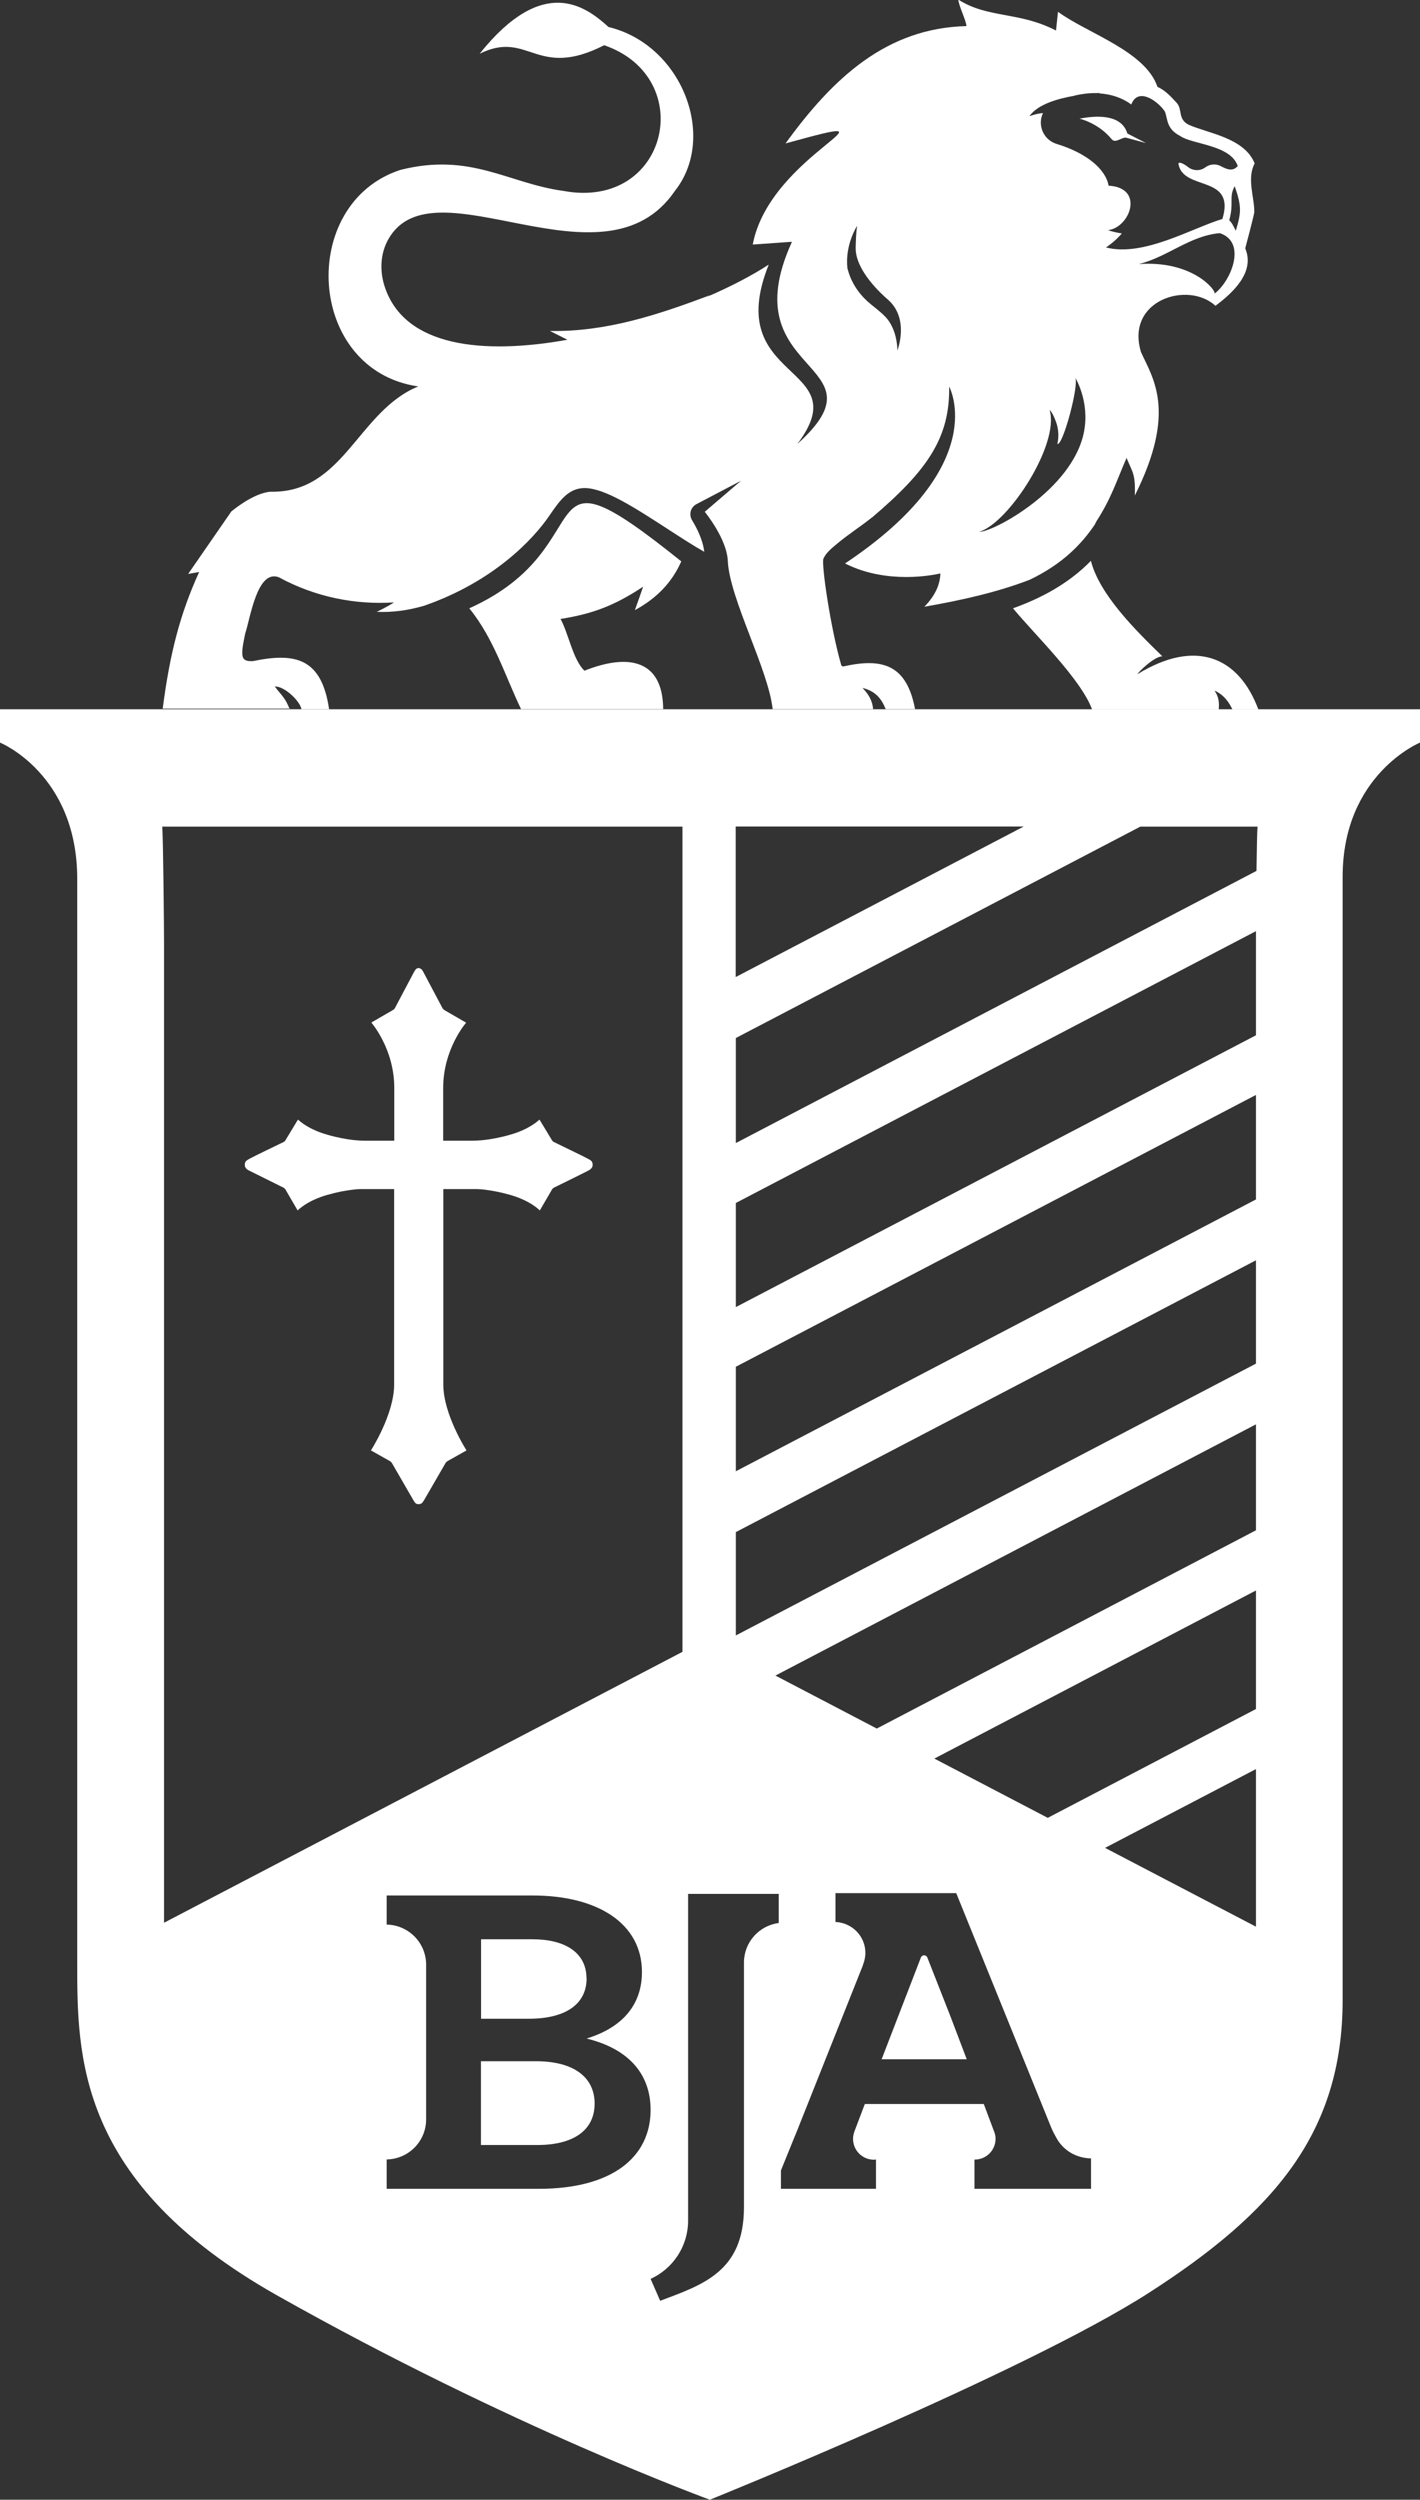 <?xml version="1.0" encoding="UTF-8"?> <svg xmlns="http://www.w3.org/2000/svg" id="Layer_2" viewBox="0 0 108.3 190.63"><rect x="0" y="0" width="108.3" height="190.63" fill="#333333" stroke="none"/><defs><style>.cls-1{fill:#fff;}</style></defs><g id="Layer_1-2"><path class="cls-1" d="m86.75,51.41c.03-.11,1.24-1.34,1.9-1.36-2.04-1.98-4.79-4.7-5.45-7.28-1.32,1.35-3.17,2.63-5.94,3.62,1.63,1.98,5.17,5.38,6.03,7.71h9.66c.05-.61-.02-.98-.32-1.43.75.31,1.17,1.01,1.36,1.43h1.98c-1.49-4.01-4.78-5.42-9.23-2.68Z"></path><path class="cls-1" d="m84.79,10.62c.29.36.81-.22,1.14-.11l1.47.4-1.42-.73c-.45-1.51-2.42-1.37-3.65-1.13,0,0,1.42.31,2.46,1.57Z"></path><path class="cls-1" d="m51.97,42.82c-12.1-9.72-5.62-1.17-16.18,3.57,1.87,2.29,2.73,5.15,3.95,7.69h10.84c-.03-3.87-2.77-4.22-6.01-2.93-.89-.88-1.19-2.79-1.82-3.95,2.5-.39,4.17-1.05,6.3-2.46-.22.64-.39,1.13-.63,1.79,1.69-.91,2.85-2.15,3.54-3.72Z"></path><path class="cls-1" d="m22.09,54.09c-.33-.91-.7-1.13-1.13-1.74.76-.02,1.94,1.14,2.03,1.74h2.11c-.57-3.89-2.55-4.35-5.82-3.67-.88.02-.98-.23-.58-2.1.4-1.21.91-4.91,2.56-4.3,2.8,1.52,5.83,2.11,8.79,1.92-.58.38-1.32.72-1.32.72,1.19.05,2.37-.1,3.63-.47,0,0,0,0,0,0,5.29-1.84,8.31-5.07,9.52-6.84.77-1.12,1.43-2.09,2.64-2.13.02,0,.04,0,.07,0,1.53,0,3.86,1.52,6.33,3.12.97.63,1.97,1.28,2.79,1.74-.1-.89-.55-1.79-.93-2.41-.26-.43-.11-.99.33-1.22l3.41-1.79-2.77,2.37s1.71,2.07,1.76,3.79c.16,2.88,3.09,8.24,3.42,11.26h7.66c-.05-.59-.29-1.08-.81-1.62,1,.25,1.45.82,1.77,1.62h2.24c-.64-3.38-2.46-3.94-5.5-3.25-.05-.03-.07-.04-.12-.07-.83-2.86-1.54-7.77-1.37-8.16.22-.48.66-.81,1.06-1.15.89-.74,1.81-1.32,2.63-1.98,0,0,0,0,0,.01,4.29-3.64,5.96-6.13,5.9-10,0,0,3.3,6-7.94,13.49,3.19,1.62,6.77.88,7.27.76-.02.84-.39,1.69-1.22,2.54,2.77-.48,5.59-1.11,8.04-2.06,2.52-1.21,3.96-2.73,4.96-4.21.04-.08.07-.16.12-.24,1.13-1.75,1.52-3.04,2.3-4.84.44,1.09.69,1.19.63,2.87,3.22-6.42,1.38-8.93.47-10.94-1.2-3.98,3.6-5.45,5.68-3.53,1.33-.99,3.04-2.57,2.27-4.38,0,0,.56-2.08.69-2.73.03-1.13-.59-2.58.03-3.75-.79-1.95-3.52-2.28-5.02-2.94-.87-.43-.46-1.17-.93-1.68-.38-.41-.86-.96-1.46-1.21-.92-2.74-5.38-4.1-7.59-5.73l-.15,1.43c-2.81-1.46-5.2-.92-7.45-2.36.03.48.59,1.57.62,2.02-6.04.15-10.12,3.87-13.8,8.95,9.92-2.74-1.19.72-2.5,7.71l2.97-.21s0,.05,0,.05c-4.66,10.26,7.48,9.04.43,15.37,4.66-6.16-5.81-4.61-2.18-13.68-1.24.81-2.86,1.66-4.71,2.46.08-.04.16-.08.24-.13-3.96,1.49-7.91,2.81-12.22,2.73l1.34.67c-6.4,1.15-12.43.57-13.94-4.05-.39-1.19-.34-2.51.27-3.6,3.44-6.14,16.44,4.28,21.87-3.71,3.24-4.1.53-11.14-5.07-12.49-1.73-1.57-4.97-4.04-9.83,2.04,3.75-1.85,4.3,2,9.5-.65,7.17,2.47,4.88,12.59-3.11,11.11-4.21-.57-7.06-2.96-12.44-1.6-7.82,2.56-7.16,15.28,1.37,16.51-4.61,1.88-5.68,8.16-11.28,8.03-1.34.11-2.98,1.51-2.98,1.51l-3.29,4.76.84-.15c-1.44,3.16-2.23,6.16-2.78,10.42h9.71Zm70.55-31.71c.06-.31-1.75-2.53-5.78-2.24,2.24-.57,3.88-2.16,6.17-2.36,2.07.68.89,3.61-.38,4.6Zm1.61-4.78c-.14-.28-.3-.64-.5-.8.38-1.35-.05-1.77.42-2.6.54,1.57.5,2,.08,3.4Zm-12.3-10.31c.55-.13,1.11-.2,1.65-.19.19-.01.3-.01.3-.01l-.07.03c.88.06,1.72.31,2.45.85.55-1.43,2.15-.13,2.57.55.22.6.11,1.31,1.16,1.85.91.65,3.84.66,4.39,2.29-.39.46-.86.24-1.31,0-.38-.19-.83-.15-1.17.11,0,0,0,0-.02.01-.39.28-.92.25-1.29-.04-.38-.3-.77-.45-.73-.22.39,2.08,4.38.77,3.35,4.18-2.25.66-6.02,2.92-8.88,2.17.48-.32.89-.69,1.21-1.07-.69-.1-1.05-.25-1.05-.25,1.67-.19,2.81-3.24.04-3.39-.23-1.29-1.72-2.5-3.95-3.18-1.08-.33-1.48-1.51-1.05-2.36-.23.02-.56.07-1.04.24.64-.91,2.17-1.34,3.44-1.56Zm-1.9,23.98s.2.09.51.96c.3.87.08,1.62.08,1.62.41.22,1.71-4.61,1.35-5.08,0,0,1.13,1.8.69,4.13h0c-.84,4.46-7.03,7.72-7.98,7.65,2.24-.68,6.14-6.71,5.35-9.28Zm-14.68-14.03s0,0,0,.01c-.08.44-.1,1.22-.11,1.67v.03c0,1.22,1.06,2.68,2.45,3.89,1.69,1.47.73,3.89.73,3.89,0,0,.03-1.24-.64-2.23-.29-.44-.82-.84-1.35-1.27-.8-.64-1.42-1.48-1.73-2.46-.03-.1-.06-.21-.09-.31-.2-1.79.73-3.22.73-3.22Z"></path><path class="cls-1" d="m0,54.09v2.54s5.89,2.39,5.89,10.4v82.61c0,7.12-.05,16.77,15.21,25.39,17.82,10.06,33.04,15.6,33.04,15.6,0,0,23.97-9.67,33.47-15.77,9.5-6.11,14.79-12.16,14.79-22.34v-85.66c0-7.8,5.9-10.23,5.9-10.23v-2.54H0Zm56.11,8.94h21.97l-21.97,11.48v-11.48ZM12.51,146.63v-74.75c0-.82-.06-8.09-.14-8.84h39.68v62.93l-39.54,20.66Zm28.59,20.29h-11.61v-2.24c1.67-.03,3.01-1.38,3.01-3.06,0,0,0-.01,0-.02h0v-11.77h0s0,0,0,0c0-1.67-1.34-3.03-3.01-3.06v-2.22h11.13c4.96,0,8.34,2.13,8.34,5.84,0,2.13-1.1,4.11-4.22,5.07,3.42.84,4.88,2.9,4.88,5.44,0,3.64-2.98,6.02-8.52,6.02Zm18.28-20.27c-1.47.2-2.6,1.43-2.64,2.94h0v.04s0,.03,0,.04,0,.03,0,.04v18.62c0,4.92-3.16,5.91-6.39,7.13l-.73-1.67c1.67-.76,2.84-2.44,2.86-4.39,0,0,0,0,0,0v-.03s0,0,0,0,0,0,0,0v-21.61s0-3.33,0-3.33h6.91v2.24Zm23.85,20.27h-6.58,0s-2.04,0-2.04,0h-.29v-2.23s.01,0,.02,0c.88,0,1.59-.71,1.59-1.59,0-.19-.04-.36-.1-.52l-.11-.29-.69-1.84h-9.07l-.8,2.11h0c-.06.17-.1.35-.1.55,0,.88.71,1.59,1.59,1.59.05,0,.11-.01.16-.02v2.24h-2.3,0s-4.95,0-4.95,0v-1.4s1.07-2.64,1.07-2.64c0-.02.02-.03.02-.04l.25-.62.05-.13h0s4.86-12.21,4.86-12.21c0,0,0-.02.01-.03v-.02s0,0,0,0c.11-.28.18-.58.18-.9,0-1.28-1.01-2.3-2.28-2.36v-2.2h9.21l7.22,17.82s.04.1.11.25l.02.05h0c.06.11.11.23.2.38l.07.13c.51.96,1.49,1.58,2.66,1.6v2.32Zm12.56-19.99l-11.51-6.01,11.51-6.01v12.03Zm0-16.6l-15.88,8.3-8.65-4.52,24.53-12.82v9.04Zm0-13.63l-28.92,15.12-7.73-4.04,36.65-19.16v8.08Zm0-12.71l-39.67,20.73v-7.88l39.67-20.73v7.88Zm0-12.52l-39.67,20.73v-7.97l39.67-20.73v7.97Zm0-19.77v7.25l-39.67,20.73v-7.94l39.67-20.73c0,.33,0,.58,0,.69Zm.05-5.29l-39.72,20.76v-8.01l30.85-16.12h8.94c-.03.3-.06,1.75-.08,3.38Z"></path><path class="cls-1" d="m40.87,157.19h-4.19v6.39h4.3c2.72,0,4.37-1.1,4.37-3.16,0-1.95-1.51-3.23-4.48-3.23Z"></path><path class="cls-1" d="m44.73,150.87c0-1.95-1.62-2.98-4.11-2.98h-3.93v6.06h3.64c2.79,0,4.41-1.1,4.41-3.09Z"></path><path class="cls-1" d="m70.71,149.24c-.06-.07-.14-.13-.23-.13-.1,0-.17.06-.23.13l-3.01,7.8h6.49l-1.23-3.24-1.79-4.56Z"></path><path class="cls-1" d="m31.91,73.83c.2,0,.28.12.38.3.09.16,1.16,2.2,1.44,2.72.04.08.1.14.18.19l1.64.95s-1.75,1.99-1.75,4.98v4.02h.01-.01s1.9,0,2.19,0,1.32,0,2.9-.45c1.42-.4,2.12-1.03,2.25-1.16h0s0,0,0,0l.06.09h0s0,0,0,0l.9,1.49c.04.06.09.11.16.14.44.22,2.22,1.07,2.49,1.22.31.17.45.21.45.52,0,.17-.1.3-.31.42-.18.1-2.13,1.06-2.62,1.3h0c-.07.03-.13.09-.17.15h0s-.93,1.6-.93,1.6c0,0-.69-.74-2.27-1.19-.78-.22-1.41-.33-1.9-.39-.2-.03-.41-.04-.63-.05-.04,0-.07,0-.1,0-.05,0-.09,0-.14,0-.06,0-.1,0-.16,0-.36,0-2.16,0-2.16,0h0v14.91c0,2.28,1.77,5.02,1.77,5.02l-1.44.81h0c-.07.04-.13.1-.17.17-.28.49-1.44,2.49-1.59,2.75-.15.24-.22.37-.45.37h0s0,0,0,0c0,0,0,0,0,0h-.01s0,0,0,0c-.22,0-.29-.13-.43-.37-.15-.26-1.31-2.26-1.59-2.75-.04-.07-.1-.13-.17-.17h0s-1.44-.81-1.44-.81c0,0,1.77-2.74,1.77-5.02v-14.91h0s-1.81,0-2.16,0c-.05,0-.1,0-.16,0-.05,0-.09,0-.14,0-.03,0-.06,0-.1,0-.22,0-.43.03-.63.05-.49.06-1.13.17-1.9.39-1.58.45-2.27,1.19-2.27,1.19l-.93-1.6h0c-.04-.06-.1-.12-.17-.15h0c-.49-.24-2.44-1.21-2.62-1.3-.21-.11-.31-.25-.31-.42,0-.3.14-.35.45-.52.27-.15,2.04-1,2.49-1.22.07-.03.12-.08.16-.14l.9-1.49h0s0,0,0,0l.06-.09h0s0,0,0,0c.13.13.83.76,2.25,1.16,1.58.45,2.61.45,2.9.45s2.19,0,2.19,0h-.01s.01-.01.01-.01v-4.02c0-2.99-1.75-4.98-1.75-4.98l1.64-.95c.08-.04.14-.11.18-.19.27-.52,1.35-2.55,1.44-2.72.1-.18.18-.3.37-.3h.01Z"></path></g></svg> 